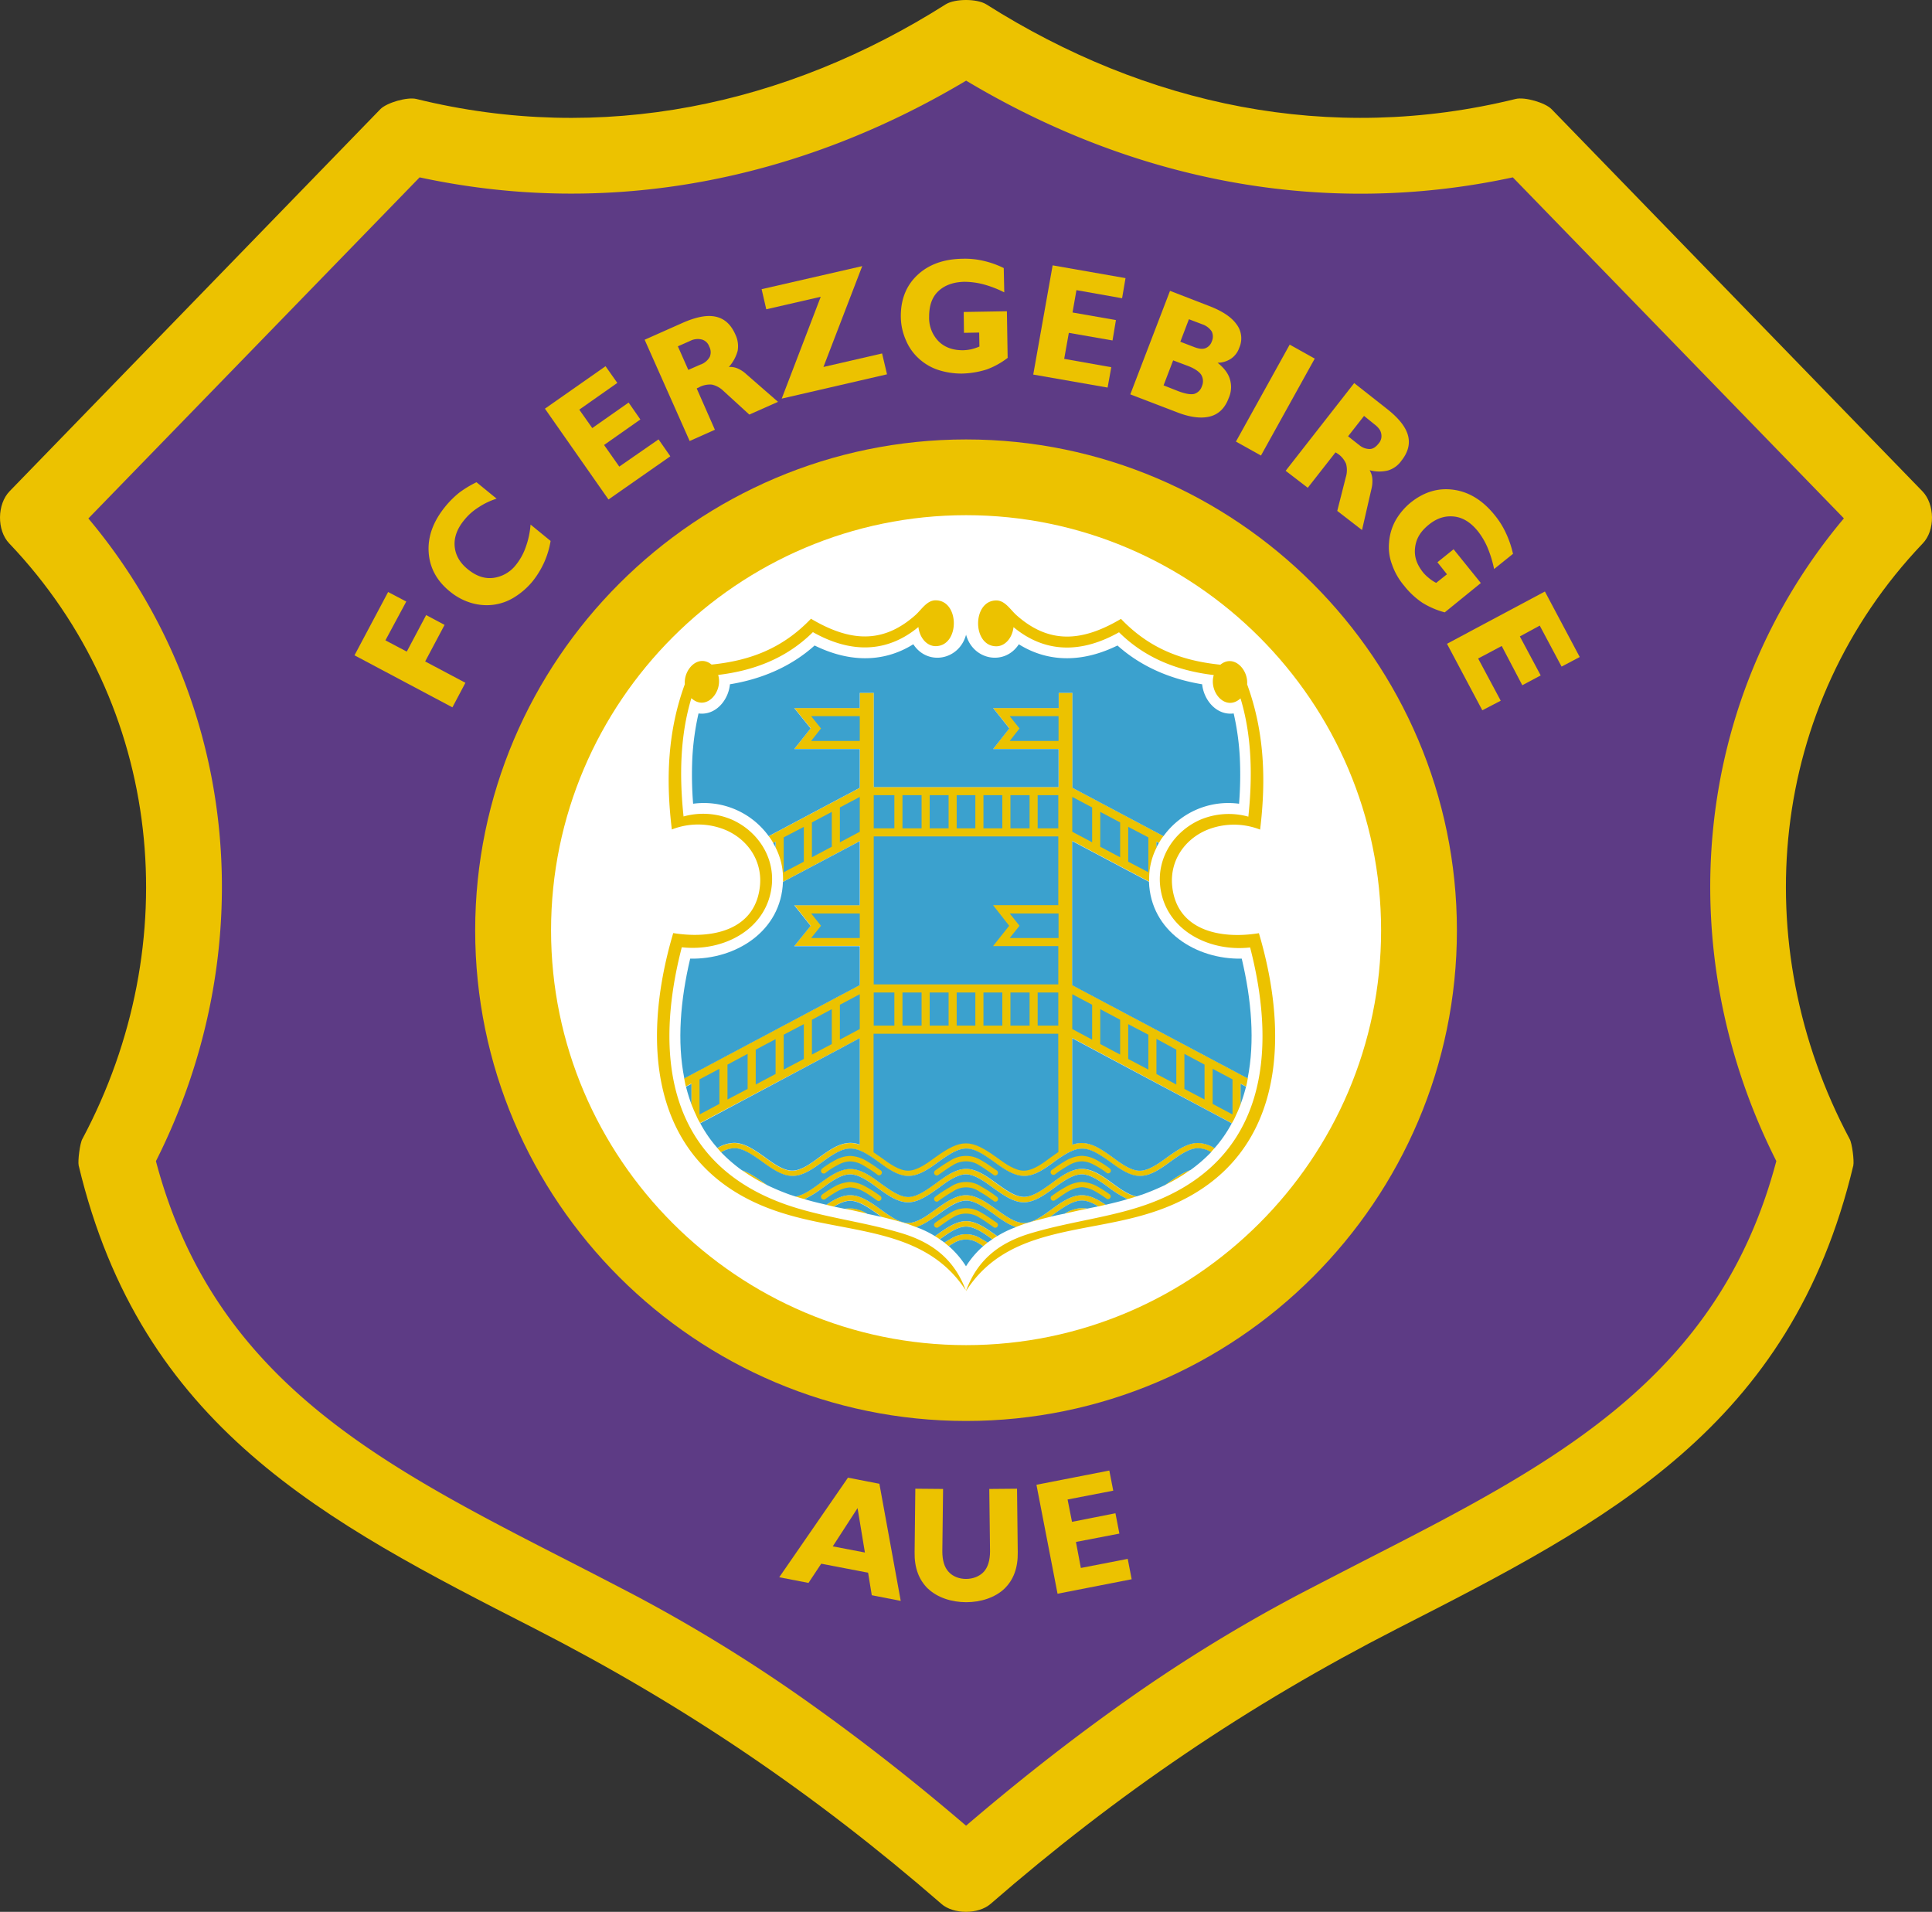 <svg xmlns="http://www.w3.org/2000/svg" viewBox="0 0 857.88 848.89"><rect x="0" y="0" width="857.88" height="848.89" fill="#333333" stroke="none"/><defs><style>.cls-1{fill:#ecc200;}.cls-2{fill:#5d3b85;}.cls-3{fill:#fff;}.cls-4{fill:#3ba1ce;}</style></defs><g id="Ebene_2" data-name="Ebene 2"><g id="Ebene_1-2" data-name="Ebene 1"><g id="Ebene_1-2-2" data-name="Ebene 1-2"><path class="cls-1" d="M418.05,845.37C361.71,796.44,304,757.22,237.39,723.11,144.12,675.49,62.72,633.76,34.93,517.5c-.43-2.07.55-9.92,1.64-11.77C82.77,419.11,72.74,313.31,4.1,241.28c-5.55-5.78-5.45-17.44.22-23.22L168.85,48.52c2.83-2.94,12-5.55,16-4.58C267.19,64.21,349,46.89,420,1.88c4.14-2.51,13.73-2.51,17.87,0C508.92,46.88,590.64,64.2,673,43.94c4-1,13.19,1.64,16,4.58L853.56,218.07c5.66,5.78,5.78,17.44.22,23.21-68.65,72-78.64,177.84-32.47,264.46,1.09,1.85,2.07,9.7,1.63,11.77-27.75,116.26-109.16,158-202.45,205.61-66.61,34.11-124.33,73.33-180.66,122.26-5.45,4.68-16.35,4.68-21.8,0h0Z"/><path class="cls-2" d="M429,810.61c21.27-18.19,43-35.41,65.16-51.32a694.46,694.46,0,0,1,82.33-51.21c9.6-5,19.29-10,28.87-14.93,84.12-43,157.78-80.75,183.39-177.62-47.07-93.17-37.81-204.63,30-285.37l-147-151.41C586.94,97.05,502.82,80,429,35.81,355.07,79.91,271,97,186.33,78.75L39.24,230.2c67.77,80.74,77,192.21,30,285.37,25.6,96.87,99.26,134.58,183.38,177.62,9.59,4.91,19.28,9.92,28.87,14.93a695.84,695.84,0,0,1,82.33,51.22c22.12,15.91,43.92,33.12,65.17,51.32h0Z"/><path class="cls-1" d="M429,630.93c120,0,217.92-97.84,217.92-217.81s-98-218-217.92-218S211,293,211,413.12,309,630.93,429,630.93Z"/><path class="cls-3" d="M429,597.26c101.44,0,184.26-82.81,184.26-184.15,0-101.56-82.82-184.36-184.26-184.36S244.69,311.56,244.69,413.11c0,101.34,82.81,184.15,184.26,184.15Z"/><path class="cls-1" d="M329.46,519.57a74.55,74.55,0,0,0,11.22,6.64c-.32-.22-.76-.54-1.09-.76C336.2,523.06,332.84,520.66,329.46,519.57Zm23.76,11.66h0c1.3.43,2.72.87,4,1.2a49.63,49.63,0,0,0,8.07-5c4.14-3.06,8.32-6,12.2-6s8.07,2.94,12.2,6c4.36,3.16,8.83,6.42,13.51,6.42s9.15-3.26,13.62-6.42c4.14-3.06,8.32-6,12.09-6s7.95,2.94,12.09,6c4.47,3.16,8.93,6.42,13.62,6.42s9.14-3.26,13.51-6.42c4.14-3.06,8.33-6,12.2-6s8.07,2.94,12.2,6a50.51,50.51,0,0,0,8.07,5c1.31-.32,2.72-.76,4-1.2-3.48-.55-7.08-3.16-10.67-5.78-4.47-3.26-8.94-6.42-13.62-6.42s-9.15,3.16-13.51,6.42c-4.15,2.95-8.33,6-12.21,6s-8.06-3.05-12.2-6C438,522.19,433.52,519,429,519s-9.05,3.16-13.52,6.42c-4.14,2.95-8.33,6-12.2,6s-8.07-3.05-12.2-6c-4.36-3.26-8.83-6.42-13.52-6.42s-9.15,3.16-13.62,6.42C360.3,528.07,356.71,530.69,353.22,531.23Zm13.73,3.7h0c3.48-2.4,7-4.25,10.57-4.25,4.68,0,9.15,3.17,13.52,6.32,4.14,3,8.32,6,12.2,6s8.06-2.94,12.2-6c4.47-3.16,8.94-6.32,13.52-6.32s9,3.17,13.5,6.32c4.15,3,8.33,6,12.2,6s8.07-2.94,12.21-6c4.35-3.16,8.82-6.32,13.51-6.32,3.6,0,7.09,1.85,10.57,4.25-1.1.22-2.19.54-3.27.76-2.51-1.53-4.9-2.62-7.3-2.62-3.92,0-8.07,2.94-12.2,5.88-.55.44-1.2.87-1.75,1.31-2.94.75-6,1.52-9.05,2.39a61.11,61.11,0,0,0-6.31,2.19c-3.38-1.1-6.76-3.49-10-5.89-4.15-2.94-8.33-5.88-12.09-5.88S421,536,416.86,539c-3.27,2.4-6.65,4.79-10,5.89a62.12,62.12,0,0,0-6.32-2.19c-3.05-.87-6.11-1.64-9.05-2.39-.54-.44-1.2-.87-1.74-1.31-4.14-2.94-8.32-5.88-12.2-5.88-2.4,0-4.79,1.09-7.3,2.62-1.09-.23-2.18-.55-3.26-.76h0Zm8.17,1.74h0a23.24,23.24,0,0,0,2.61.54l7.3,1.64a2.4,2.4,0,0,0-.65-.44,15.1,15.1,0,0,0-6.87-2A17.41,17.41,0,0,0,375.12,536.67Zm40,12.2h0a16.22,16.22,0,0,1,2.18,1.41c4-2.94,8-5.67,11.66-5.67s7.63,2.73,11.65,5.67a15.71,15.71,0,0,1,2.19-1.41c-.12-.11-.23-.11-.33-.22-4.47-3.17-8.93-6.43-13.5-6.43s-9,3.26-13.52,6.43c-.11.11-.22.11-.32.22h0Zm4.24,2.83h0c.87-.55,1.74-1.09,2.62-1.53a12.27,12.27,0,0,1,13.95,0c.87.44,1.74,1,2.62,1.53l-2,1.64a13.8,13.8,0,0,0-1.75-1.09,10.24,10.24,0,0,0-11.77,0,13.65,13.65,0,0,0-1.75,1.07l-2-1.64h0Zm53.5-12.86h0l7.3-1.64a23.41,23.41,0,0,0,2.62-.54,13,13,0,0,0-9.26,1.74,2.26,2.26,0,0,0-.65.46ZM517.2,526.2h0a74.05,74.05,0,0,0,11.22-6.64c-3.38,1.09-6.75,3.49-10.17,5.89-.33.22-.76.54-1.1.75h.05Z"/><path class="cls-1" d="M341.34,371.27a18.41,18.41,0,0,1,2,3.05l1.09-.54v2.61a30.4,30.4,0,0,1,3.17,11.23c.11,1.3.11,2.61.11,3.92l34.11-18.09v28.44h-29.1L360,411l-7.3,9h29.1v17.32l-78,41.41c.22,1.2.43,2.51.76,3.7l2.39-1.3v9c.22.55.44,1.21.76,1.85.44,1.21,1,2.29,1.53,3.49a21.14,21.14,0,0,0,1.64,3.17L381.72,461v47.29c-6.86-2.51-12.42,1.74-17.87,5.55-4.15,3.05-8.17,6-12.09,6s-8.07-2.94-12.21-6c-4.46-3.17-8.93-6.32-13.61-6.32a14.82,14.82,0,0,0-7.4,2.28c.54.55,1.09,1.21,1.63,1.86a12,12,0,0,1,5.85-1.78c3.92,0,8.07,2.94,12.2,5.88,4.47,3.27,8.94,6.43,13.62,6.43s9.05-3.16,13.51-6.43c10.57-7.63,13.87-7.63,24.4,0,4.47,3.27,8.83,6.43,13.51,6.43s9.15-3.16,13.61-6.43c10.57-7.63,13.62-7.63,24.19,0,4.47,3.27,8.94,6.43,13.62,6.43s9.15-3.16,13.52-6.43c10.67-7.63,13.87-7.52,24.4,0,4.47,3.27,8.94,6.43,13.52,6.43s9.15-3.16,13.61-6.43c4.15-2.94,8.33-5.88,12.21-5.88a12,12,0,0,1,5.77,1.74,23.4,23.4,0,0,1,1.64-1.85,14.76,14.76,0,0,0-7.4-2.29c-4.69,0-9.15,3.17-13.62,6.32-4.15,3-8.33,6-12.2,6s-8-3-12.09-6c-5.34-3.81-11-8.07-17.88-5.55V460.92L547,498.73a22.11,22.11,0,0,0,1.64-3.17c.54-1.2,1.09-2.28,1.52-3.48.33-.66.55-1.31.76-1.85v-9.05l2.4,1.3c.32-1.2.54-2.5.75-3.7l-77.91-41.4v-64l34.11,18.08c0-1.3,0-2.62.11-4a30.33,30.33,0,0,1,3.17-11.1v-2.62l1.09.54a18.41,18.41,0,0,1,2-3.05l-40.43-21.46V307.61h-6.1v6.76H441l7.19,9L441,332.56h29.1v16.9H388V307.61h-6.21v6.76H352.7l7.3,9-7.3,9.15h29.09V349.8l-40.42,21.46h0Z"/><polygon class="cls-4" points="460.76 367.79 469.92 367.79 469.92 353.07 460.76 353.07 460.76 367.79"/><polygon class="cls-4" points="448.67 367.79 457.17 367.79 457.17 353.07 448.67 353.07 448.67 367.79"/><polygon class="cls-4" points="436.69 367.79 445.07 367.79 445.07 353.07 436.69 353.07 436.69 367.79"/><polygon class="cls-4" points="424.8 367.79 433.09 367.79 433.09 353.07 424.8 353.07 424.8 367.79"/><polygon class="cls-4" points="412.82 367.79 421.21 367.79 421.21 353.07 412.82 353.07 412.82 367.79"/><polygon class="cls-4" points="400.73 367.79 409.22 367.79 409.22 353.07 400.73 353.07 400.73 367.79"/><polygon class="cls-4" points="387.97 353.07 387.97 367.79 397.13 367.79 397.13 353.07 387.97 353.07"/><polygon class="cls-4" points="460.76 455.39 469.92 455.39 469.92 440.69 460.76 440.69 460.76 455.39"/><polygon class="cls-4" points="448.67 455.39 457.17 455.39 457.17 440.69 448.67 440.69 448.67 455.39"/><polygon class="cls-4" points="436.69 455.39 445.07 455.39 445.07 440.69 436.69 440.69 436.69 455.39"/><polygon class="cls-4" points="424.8 455.39 433.09 455.39 433.09 440.69 424.8 440.69 424.8 455.39"/><polygon class="cls-4" points="412.82 455.39 421.21 455.39 421.21 440.69 412.82 440.69 412.82 455.39"/><polygon class="cls-4" points="400.73 455.39 409.22 455.39 409.22 440.69 400.73 440.69 400.73 455.39"/><polygon class="cls-4" points="387.97 455.39 397.13 455.39 397.13 440.69 387.97 440.69 387.97 455.39"/><polygon class="cls-4" points="347.99 371.81 356.93 367.13 356.93 382.6 347.99 387.29 347.99 371.81"/><polygon class="cls-4" points="360.52 365.17 369.34 360.49 369.34 375.96 360.52 380.64 360.52 365.17"/><polygon class="cls-4" points="372.94 358.52 381.77 353.84 381.77 369.31 372.94 374 372.94 358.52"/><polygon class="cls-4" points="310.62 479.25 319.44 474.57 319.44 490.15 310.62 494.84 310.62 479.25"/><polygon class="cls-4" points="323.03 472.71 331.97 467.92 331.97 483.5 323.03 488.19 323.03 472.71"/><polygon class="cls-4" points="335.57 466.07 344.39 461.39 344.39 476.86 335.57 481.54 335.57 466.07"/><polygon class="cls-4" points="347.99 459.42 356.93 454.74 356.93 470.21 347.99 474.9 347.99 459.42"/><polygon class="cls-4" points="360.52 452.78 369.34 448.09 369.34 463.57 360.52 468.25 360.52 452.78"/><polygon class="cls-4" points="372.94 446.13 381.77 441.45 381.77 456.91 372.94 461.61 372.94 446.13"/><polygon class="cls-4" points="547.28 494.84 538.46 490.15 538.46 474.57 547.28 479.25 547.28 494.84"/><polygon class="cls-4" points="534.86 488.19 525.92 483.5 525.92 467.92 534.86 472.71 534.86 488.19"/><polygon class="cls-4" points="522.33 481.54 513.5 476.86 513.5 461.28 522.33 466.07 522.33 481.54"/><polygon class="cls-4" points="509.91 474.9 500.97 470.21 500.97 454.74 509.91 459.42 509.91 474.9"/><polygon class="cls-4" points="497.38 468.25 488.55 463.57 488.55 448.09 497.38 452.78 497.38 468.25"/><polygon class="cls-4" points="484.95 461.61 476.13 456.91 476.13 441.45 484.95 446.13 484.95 461.61"/><polygon class="cls-4" points="509.91 387.29 500.97 382.6 500.97 367.13 509.91 371.81 509.91 387.29"/><polygon class="cls-4" points="497.38 380.64 488.55 375.96 488.55 360.49 497.38 365.17 497.38 380.64"/><polygon class="cls-4" points="484.95 374 476.13 369.31 476.13 353.84 484.95 358.52 484.95 374"/><path class="cls-4" d="M514.59,374.32a12.79,12.79,0,0,0-1.09,2.07v-2.61Z"/><path class="cls-4" d="M553.27,482.52a69.13,69.13,0,0,1-2.4,7.73v-9Z"/><path class="cls-4" d="M343.3,374.32a12.79,12.79,0,0,1,1.09,2.07v-2.61Z"/><path class="cls-4" d="M304.62,482.52a69.13,69.13,0,0,0,2.4,7.73v-9Z"/><path class="cls-4" d="M310.94,498.74a56.79,56.79,0,0,0,7.63,11,14.76,14.76,0,0,1,7.4-2.29c4.69,0,9.15,3.17,13.62,6.32,4.15,3.05,8.33,6,12.2,6s8-2.94,12.09-6c5.45-3.81,11-8.07,17.88-5.55V460.94l-70.82,37.8Z"/><path class="cls-4" d="M370.21,535.74l4.91,1a16,16,0,0,1,2.39-.22,15,15,0,0,1,6.87,2,2.2,2.2,0,0,1,.65.44c2.19.43,4.25.87,6.43,1.41-.54-.43-1.2-.87-1.74-1.3-4.14-2.94-8.32-5.89-12.2-5.89-2.4,0-4.79,1.1-7.3,2.62h0Z"/><path class="cls-4" d="M406.83,544.85a45.33,45.33,0,0,1,8.32,4c.11-.11.23-.11.33-.23,4.47-3.16,8.93-6.42,13.51-6.42s9.05,3.26,13.51,6.42c.11.12.22.12.32.23a45.11,45.11,0,0,1,8.33-4c-3.38-1.09-6.75-3.48-10-5.88-4.14-2.94-8.33-5.88-12.09-5.88s-8,2.94-12.09,5.88C413.58,541.37,410.2,543.76,406.83,544.85Z"/><path class="cls-4" d="M466.43,540.27c2.18-.54,4.25-1,6.43-1.41a2.31,2.31,0,0,1,.66-.44,15,15,0,0,1,6.86-2,16.11,16.11,0,0,1,2.4.23l4.9-1c-2.51-1.52-4.9-2.61-7.3-2.61-3.92,0-8.07,2.94-12.2,5.88-.55.43-1.2.87-1.75,1.3Z"/><path class="cls-4" d="M421.31,553.32a40.75,40.75,0,0,1,7.63,8.93,40.75,40.75,0,0,1,7.63-8.93,15,15,0,0,0-1.75-1.09,10.27,10.27,0,0,0-11.77,0A14.91,14.91,0,0,0,421.31,553.32Z"/><path class="cls-4" d="M417.29,550.3a22.93,22.93,0,0,1,2.07,1.42c.87-.55,1.74-1.09,2.62-1.53a12.24,12.24,0,0,1,13.95,0c.87.44,1.74,1,2.62,1.53a24.44,24.44,0,0,1,2.07-1.42c-4-2.94-7.95-5.67-11.66-5.67s-7.63,2.73-11.65,5.67h0Z"/><path class="cls-4" d="M554,478.82c3.26-16.35,1.74-34.76-2.62-53.17-20.16.43-40.43-12.09-41.19-34.11l-34.1-18.09v64L554,478.82Z"/><path class="cls-4" d="M539.33,509.76a57.12,57.12,0,0,0,7.62-11L476.13,461v47.29c6.86-2.51,12.53,1.74,17.87,5.55,4.14,3.05,8.32,6,12.09,6s8.07-2.94,12.2-6c4.47-3.16,8.94-6.32,13.62-6.32a14.73,14.73,0,0,1,7.4,2.29h0Z"/><path class="cls-4" d="M320.2,511.62a67.37,67.37,0,0,0,9.25,8c3.38,1.09,6.76,3.49,10.18,5.88.32.23.76.55,1.09.76a106.6,106.6,0,0,0,10.18,4.25c.75.22,1.63.54,2.39.76,3.49-.55,7.09-3.16,10.68-5.77,4.47-3.27,8.93-6.43,13.62-6.43s9.14,3.16,13.51,6.43c4.15,2.94,8.33,6,12.2,6s8.07-3.05,12.2-6C420,522.18,424.44,519,429,519s9.05,3.16,13.51,6.43c4.14,2.94,8.32,6,12.2,6s8.07-3.05,12.2-6c4.36-3.27,8.83-6.43,13.52-6.43s9.15,3.16,13.61,6.43c3.6,2.61,7.19,5.22,10.68,5.77.76-.22,1.64-.55,2.39-.76a106.6,106.6,0,0,0,10.18-4.25c.32-.22.76-.54,1.09-.76,3.38-2.39,6.76-4.79,10.18-5.88a66.78,66.78,0,0,0,9.25-8,12,12,0,0,0-5.77-1.74c-3.93,0-8.07,2.94-12.21,5.88-4.46,3.27-8.93,6.43-13.61,6.43s-9.05-3.17-13.52-6.43c-10.56-7.52-13.73-7.63-24.4,0-4.36,3.27-8.83,6.43-13.52,6.43s-9.15-3.17-13.61-6.43c-10.58-7.63-13.62-7.63-24.2,0-4.46,3.27-8.93,6.43-13.61,6.43s-9.05-3.17-13.51-6.43c-10.57-7.63-13.88-7.63-24.4,0-4.47,3.27-8.83,6.43-13.51,6.43s-9.15-3.17-13.62-6.43c-4.14-2.94-8.32-5.88-12.2-5.88A12,12,0,0,0,320.2,511.62Z"/><path class="cls-4" d="M357.25,532.43c3.17,1,6.43,1.74,9.7,2.51,3.48-2.4,7-4.25,10.57-4.25,4.68,0,9.15,3.16,13.52,6.32,4.14,3,8.32,6,12.2,6s8.06-2.94,12.2-6c4.47-3.17,8.94-6.32,13.52-6.32s9,3.16,13.5,6.32c4.15,3,8.33,6,12.2,6s8.07-2.94,12.21-6c4.35-3.17,8.82-6.32,13.51-6.32,3.6,0,7.09,1.85,10.57,4.25,3.26-.76,6.54-1.53,9.69-2.51a48.55,48.55,0,0,1-8.1-5c-4.15-3.06-8.33-6-12.2-6s-8.07,2.94-12.21,6c-4.35,3.16-8.82,6.42-13.51,6.42s-9.15-3.26-13.62-6.42c-4.14-3.06-8.33-6-12.09-6s-8,2.94-12.09,6c-4.47,3.16-8.94,6.42-13.62,6.42s-9.15-3.26-13.51-6.42c-4.14-3.06-8.32-6-12.2-6s-8.06,2.94-12.2,6A49.37,49.37,0,0,1,357.25,532.43Z"/><polygon class="cls-4" points="470.03 416.5 470.03 405.6 448.35 405.6 452.7 411.05 448.35 416.5 470.03 416.5"/><polygon class="cls-4" points="470.03 317.99 448.35 317.99 452.7 323.44 448.35 328.99 470.03 328.99 470.03 317.99"/><polygon class="cls-4" points="381.77 317.99 360.19 317.99 364.55 323.44 360.19 328.99 381.77 328.99 381.77 317.99"/><polygon class="cls-4" points="381.77 416.5 381.77 405.6 360.19 405.6 364.55 411.05 360.19 416.5 381.77 416.5"/><path class="cls-4" d="M347.66,391.54c-.76,22-21,34.54-41.19,34.11-4.35,18.41-5.88,36.82-2.61,53.17l77.91-41.41V420.1h-29.1l7.3-9-7.3-9.15h29.1V373.47l-34.11,18.09h0Z"/><path class="cls-4" d="M405.52,286.07c-13.95,8.71-29.42,7.63-43.8.54-10.57,9.49-23.65,14.94-37.6,17.22-.65,7-6.31,13.95-13.95,12.95a116.62,116.62,0,0,0-2.73,19.5,162.6,162.6,0,0,0,.33,20.59,35.52,35.52,0,0,1,33.56,14.39l40.43-21.46V332.59h-29.1l7.3-9.15-7.3-9.05h29.1v-6.75H388v41.84h82.05V332.59H441l7.19-9.15L441,314.39h29.1v-6.75h6.1V349.8l40.43,21.46a35.53,35.53,0,0,1,33.56-14.39,162.6,162.6,0,0,0,.33-20.59,115.57,115.57,0,0,0-2.72-19.5c-7.64,1-13.3-6-14-12.95-13.95-2.28-27-7.73-37.6-17.22-14.38,7.09-29.85,8.17-43.8-.54-6.32,9.69-20.35,7.08-23.43-4.25-3.05,11.33-17.1,13.95-23.42,4.25h0Z"/><polygon class="cls-4" points="387.97 371.38 387.97 437.09 469.92 437.09 469.92 420.09 440.94 420.09 448.12 411.05 440.94 401.89 469.92 401.89 469.92 371.38 387.97 371.38"/><path class="cls-4" d="M387.86,511.62,391,513.8c4.14,3.05,8.32,6,12.2,6s8.07-2.94,12.2-6c11.44-8.17,15.58-8.17,27,0,4.15,3.05,8.33,6,12.2,6s8.07-2.94,12.1-6l3.26-2.29L469.9,459h-82v52.62h0Z"/><polygon class="cls-1" points="200.89 314.07 157.41 290.97 172.34 262.86 180.4 267.1 171.14 284.32 180.62 289.33 189.23 273.1 197.41 277.46 188.79 293.69 206.66 303.17 200.89 314.07"/><path class="cls-1" d="M244.47,240.3a38.6,38.6,0,0,1-2.83,9.38,39.6,39.6,0,0,1-5.12,8.39,32.68,32.68,0,0,1-8.07,7.08,23.15,23.15,0,0,1-9.37,3.38,24.14,24.14,0,0,1-10-.87,26.83,26.83,0,0,1-9.15-4.9c-6-4.8-9.15-10.68-9.59-17.58s2-13.62,7.3-20.16a41.43,41.43,0,0,1,6.21-6.21,46,46,0,0,1,7.73-4.69l8.94,7.3a31.42,31.42,0,0,0-8.17,3.93,25.28,25.28,0,0,0-6.21,5.55c-3.16,3.81-4.58,7.73-4.25,11.65s2.29,7.4,6,10.35,7.3,4.15,11.1,3.7a15.21,15.21,0,0,0,10.18-5.88,26.49,26.49,0,0,0,4.35-8,37.81,37.81,0,0,0,2.07-9.8l8.94,7.3h0Z"/><polygon class="cls-1" points="270.19 221.78 241.97 181.46 268.88 162.61 274.11 170.02 257.22 181.89 262.99 190.07 279.13 178.74 284.35 186.25 268.23 197.58 274.98 207.18 292.42 195.09 297.65 202.6 270.19 221.78"/><path class="cls-1" d="M311.15,161.85a7.6,7.6,0,0,0,4-3.38,5.26,5.26,0,0,0-.22-4.58,4.84,4.84,0,0,0-3.38-3.16,7.43,7.43,0,0,0-5.13.65l-5.42,2.4,4.63,10.46,5.45-2.39h0Zm-4.9,34h0l-20-45,16.65-7.4c6.11-2.72,11-3.7,14.93-2.83s6.76,3.48,8.72,7.95a12,12,0,0,1,1,7.19,17.65,17.65,0,0,1-3.92,7.19,8.25,8.25,0,0,1,3.92.66,13.43,13.43,0,0,1,3.92,2.61l14,12.2-12.75,5.66L321.26,173.6a10.72,10.72,0,0,0-5.13-2.83,10.27,10.27,0,0,0-5.55,1.1,1.76,1.76,0,0,1-.66.32,2.26,2.26,0,0,0-.54.32l8.06,18.31-11.22,5h0Z"/><polygon class="cls-1" points="347.11 176.99 364.44 131.77 340.25 137.33 338.19 128.4 382.86 118.16 365.64 162.94 391.68 156.94 393.87 166.2 347.11 176.99"/><path class="cls-1" d="M447.58,158.79a34.93,34.93,0,0,1-9.37,5.23,39.26,39.26,0,0,1-11,1.85,33.65,33.65,0,0,1-10.68-1.64,23.62,23.62,0,0,1-8.5-5,22.74,22.74,0,0,1-5.77-8.17A26.35,26.35,0,0,1,400,140.82c-.11-7.63,2.28-13.88,7.3-18.63s11.76-7.19,20.15-7.3a35.69,35.69,0,0,1,9,.87,40.85,40.85,0,0,1,9.25,3.26l.23,10.79a48.7,48.7,0,0,0-9.38-3.6,34.35,34.35,0,0,0-8.32-1.09c-4.91.11-8.83,1.53-11.66,4.25s-4,6.54-4,11.22a14.83,14.83,0,0,0,4.24,11c2.72,2.68,6.43,4,11,3.92a19.49,19.49,0,0,0,3.49-.44,22.69,22.69,0,0,0,3.6-1.2l-.11-6.21-6.75.12-.12-9.26,19.18-.32.33,20.59h.1Z"/><polygon class="cls-1" points="458.8 166.31 467.41 117.82 499.77 123.49 498.25 132.43 477.98 128.83 476.24 138.75 495.52 142.12 494 151.17 474.6 147.79 472.54 159.34 493.45 163.05 491.82 172.09 458.8 166.31"/><path class="cls-1" d="M516.66,171.11l6.65,2.62c2.94,1.09,5.22,1.52,6.86,1.2a5.12,5.12,0,0,0,3.49-3.38,5.55,5.55,0,0,0-.33-5.23c-1-1.41-2.94-2.72-5.77-3.81l-6.64-2.5-4.25,11.1h0ZM530,154h0c2.18.87,3.81,1.09,5.12.66a4.82,4.82,0,0,0,2.94-3,5.29,5.29,0,0,0,0-4.47,8.06,8.06,0,0,0-4.14-3.17l-6-2.28-3.81,10L530,154Zm-28.12,21.14h0l17.65-46,16.9,6.54c6.1,2.29,10.24,5,12.53,8.17a10.27,10.27,0,0,1,1.31,10.58,9.6,9.6,0,0,1-3.6,4.79,10.86,10.86,0,0,1-6,1.85c2.83,2.28,4.69,4.69,5.45,7.3a11.91,11.91,0,0,1-.54,8.39c-1.64,4.47-4.47,7.19-8.33,8.17s-8.83.43-14.93-2l-20.48-7.85h0Z"/><polygon class="cls-1" points="548.8 196.07 572.67 153.02 583.79 159.23 559.92 202.27 548.8 196.07"/><path class="cls-1" d="M603.29,197.37a7.11,7.11,0,0,0,4.9,2c1.42,0,2.72-.87,3.92-2.39a4.91,4.91,0,0,0,1.21-4.36c-.22-1.53-1.31-2.94-3.06-4.25l-4.57-3.7-7.09,9.05,4.68,3.7h0ZM570.91,209h0l30.4-38.9,14.26,11.22c5.34,4.14,8.51,8.06,9.59,11.88s.11,7.62-2.94,11.44a11.17,11.17,0,0,1-5.89,4.25,15.94,15.94,0,0,1-8.17-.12,8.79,8.79,0,0,1,1.21,3.82,14.5,14.5,0,0,1-.44,4.68l-4.14,18.08-11-8.5,3.81-15a10.75,10.75,0,0,0,.11-5.89,10.22,10.22,0,0,0-3.49-4.35,6.75,6.75,0,0,1-.65-.44,2.33,2.33,0,0,1-.55-.32L580.7,216.58l-9.81-7.53h0Z"/><path class="cls-1" d="M641.53,271.9a36.86,36.86,0,0,1-9.91-4.25,35.48,35.48,0,0,1-8.17-7.63,29.11,29.11,0,0,1-5.34-9.37,21.86,21.86,0,0,1-1.31-9.81,23.72,23.72,0,0,1,2.84-9.69,28.65,28.65,0,0,1,6.75-8c6-4.79,12.31-6.65,19.18-5.67s12.95,4.79,18.19,11.33a36.68,36.68,0,0,1,4.91,7.85,44.3,44.3,0,0,1,3.16,9.25l-8.39,6.75a52.51,52.51,0,0,0-2.94-9.58,32.34,32.34,0,0,0-4.25-7.19c-3.16-3.92-6.65-6.11-10.57-6.54s-7.63.66-11.34,3.7-5.55,6.21-6,10.17.76,7.41,3.6,11a18.84,18.84,0,0,0,2.62,2.51,15.79,15.79,0,0,0,3.16,2.07l4.79-3.81-4.24-5.34,7.18-5.77,12.1,15-16,13h0Z"/><polygon class="cls-1" points="642.51 285.85 685.99 262.64 701.46 291.73 693.4 295.98 683.7 277.78 674.87 282.58 684.13 299.9 675.96 304.26 666.82 286.83 656.35 292.39 666.38 311.13 658.2 315.38 642.51 285.85"/><path class="cls-1" d="M369.78,686.61l14.27,2.73-3.26-19.72ZM346,700.34h0l30.53-44.23,13.95,2.71,9.48,52-12.86-2.51-1.63-10-20.82-4L359,702.84l-12.95-2.51h0Z"/><polygon class="cls-1" points="469.59 707.64 460.22 659.26 492.58 652.94 494.32 661.88 474.05 665.8 476.01 675.72 495.3 671.91 497.05 680.94 477.76 684.65 479.94 696.2 500.75 692.16 502.5 701.21 469.59 707.64"/><path class="cls-1" d="M429,573.18c-18.09-28.11-51.33-25.28-80.49-34.23-59.38-17.87-64.75-73.44-49.57-124.65,17.44,2.83,37-1.31,38.57-21.69.76-11-5.88-20.16-15.57-24.19a31.92,31.92,0,0,0-23.62-.12c-2.72-22.44-1.85-43.69,5.77-64.51-.55-6.64,6-13.5,11.88-8.71,17-1.74,31.45-7.09,44.13-20.35,16.89,10,31.71,11.54,46.52-1.75,2.62-2.4,5-6.43,8.82-6.43,10.79,0,10.79,20.35,0,20.35-3.81,0-7.08-3.6-7.63-8.5-13.95,11.55-30,11.77-46.85,2.28-11.77,11.66-26.27,17.11-42.07,19C321.13,307.27,313.5,316,307,310c-5.12,16.89-5.33,35-3.48,52.52a32.51,32.51,0,0,1,21.46,1.41c11.22,5,18.85,16.24,17.76,28.77-1.74,19.73-21.28,30-40,27.9-12.2,47.18-7.09,95.56,46.42,114.3,15.91,5.55,32.79,7.3,50,12.31,12.95,3.7,24.19,10.58,29.75,25.91h0Z"/><path class="cls-1" d="M429,573.18C447,545.07,480.27,547.9,509.43,539c59.38-17.87,64.76-73.44,49.57-124.65-17.43,2.83-37-1.31-38.57-21.69-.76-11,5.88-20.16,15.58-24.19a31.93,31.93,0,0,1,23.53-.11c2.73-22.44,1.85-43.69-5.77-64.51.54-6.64-6-13.5-11.88-8.71-17-1.74-31.45-7.09-44.13-20.35-16.89,10-31.71,11.54-46.53-1.75-2.62-2.4-5-6.43-8.82-6.43-10.79,0-10.79,20.35,0,20.35,3.81,0,7.08-3.6,7.63-8.5,13.95,11.55,30,11.77,46.85,2.28,11.77,11.66,26.27,17.11,42.07,19-2.29,7.63,5.34,16.35,11.88,10.35,5.12,16.89,5.33,35,3.48,52.52a32.51,32.51,0,0,0-21.46,1.41c-11.22,5-18.85,16.24-17.76,28.77,1.75,19.73,21.28,30,40,27.9,12.2,47.17,7.09,95.56-46.42,114.3-15.91,5.55-32.79,7.3-50,12.31-13,3.7-24.19,10.58-29.75,25.91h0Z"/><path class="cls-1" d="M415.33,542.89a76.54,76.54,0,0,1,6.64-4.35,12.75,12.75,0,0,1,13.95,0c2.18,1.2,4.36,2.83,6.64,4.35a1.21,1.21,0,1,1-1.28,2.06l-.13-.1c-2.18-1.52-4.25-3.05-6.32-4.24a10.78,10.78,0,0,0-11.77,0c-2.07,1.2-4.13,2.73-6.32,4.24a1.2,1.2,0,0,1-1.7-.16,1.22,1.22,0,0,1,.16-1.71l.13-.09Z"/><path class="cls-1" d="M365.1,530.36a59.41,59.41,0,0,1,6-3.81,15.74,15.74,0,0,1,6.43-1.74,15.08,15.08,0,0,1,6.86,2.07,52.84,52.84,0,0,1,6.43,4.13,1.21,1.21,0,1,1-1.28,2.06l-.13-.09c-2.07-1.42-4.15-3-6.11-4a13.47,13.47,0,0,0-5.77-1.75,13,13,0,0,0-5.34,1.53,53,53,0,0,0-5.66,3.6,1.21,1.21,0,1,1-1.54-1.87l.13-.09h0Z"/><path class="cls-1" d="M415.33,531.34A58.4,58.4,0,0,1,422,527a12.24,12.24,0,0,1,13.95,0,53.11,53.11,0,0,1,6.64,4.36,1.17,1.17,0,0,1,.44,1.6,1.19,1.19,0,0,1-1.61.44,1.55,1.55,0,0,1-.24-.19,63.09,63.09,0,0,0-6.32-4.15,10.27,10.27,0,0,0-11.77,0,65.47,65.47,0,0,0-6.32,4.15,1.17,1.17,0,0,1-1.66,0,1.19,1.19,0,0,1,0-1.67,1.44,1.44,0,0,1,.25-.18Z"/><path class="cls-1" d="M467.08,531a52.84,52.84,0,0,1,6.43-4.13,15.12,15.12,0,0,1,6.86-2.07,15.69,15.69,0,0,1,6.43,1.74,60.7,60.7,0,0,1,6,3.81,1.21,1.21,0,0,1-1.29,2l-.13-.09a53,53,0,0,0-5.66-3.6,13,13,0,0,0-5.34-1.53,13.52,13.52,0,0,0-5.77,1.75c-2,1.09-4,2.62-6.11,4a1.21,1.21,0,0,1-1.54-1.87l.13-.1h0Z"/><path class="cls-1" d="M412,705.36c-4-3.93-6-9.25-5.88-16.13l.32-28.22,12.32.11-.33,27.68c0,3.92.87,7,2.72,9.05,3.81,4.35,11.88,4.24,15.73,0,1.85-2.08,2.73-5.13,2.73-9.05l-.33-27.68,12.32-.11.32,28.22c.11,6.87-1.85,12.2-5.88,16.13-8.39,8.06-25.61,8.06-34,0h0Z"/><path class="cls-1" d="M365.1,518.81a45.61,45.61,0,0,1,6-3.81,14.34,14.34,0,0,1,6.43-1.74,14.9,14.9,0,0,1,6.86,2,70.75,70.75,0,0,1,6.43,4.25,1.21,1.21,0,1,1-1.28,2l-.13-.09a57.54,57.54,0,0,0-6.11-4,12,12,0,0,0-5.77-1.74,11.4,11.4,0,0,0-5.34,1.52,33.46,33.46,0,0,0-5.66,3.6,1.21,1.21,0,1,1-1.54-1.87l.13-.09h0Z"/><path class="cls-1" d="M415.33,519.68a79.05,79.05,0,0,1,6.64-4.36,12.79,12.79,0,0,1,13.95,0c2.18,1.21,4.36,2.84,6.64,4.36a1.21,1.21,0,0,1-1.28,2.06l-.13-.1c-2.18-1.52-4.25-3-6.32-4.24a10.78,10.78,0,0,0-11.77,0c-2.07,1.2-4.13,2.73-6.32,4.24a1.2,1.2,0,0,1-1.7-.16,1.22,1.22,0,0,1,.16-1.71l.13-.09Z"/><path class="cls-1" d="M467.08,519.46a72.17,72.17,0,0,1,6.43-4.25,14.9,14.9,0,0,1,6.86-2A14.31,14.31,0,0,1,486.8,515a46.78,46.78,0,0,1,6,3.81,1.22,1.22,0,0,1-1.29,2.06l-.13-.1a32.79,32.79,0,0,0-5.66-3.59,11.3,11.3,0,0,0-5.34-1.53,12,12,0,0,0-5.77,1.74,59.13,59.13,0,0,0-6.11,4,1.21,1.21,0,0,1-1.54-1.87l.13-.09h0Z"/></g></g></g></svg>